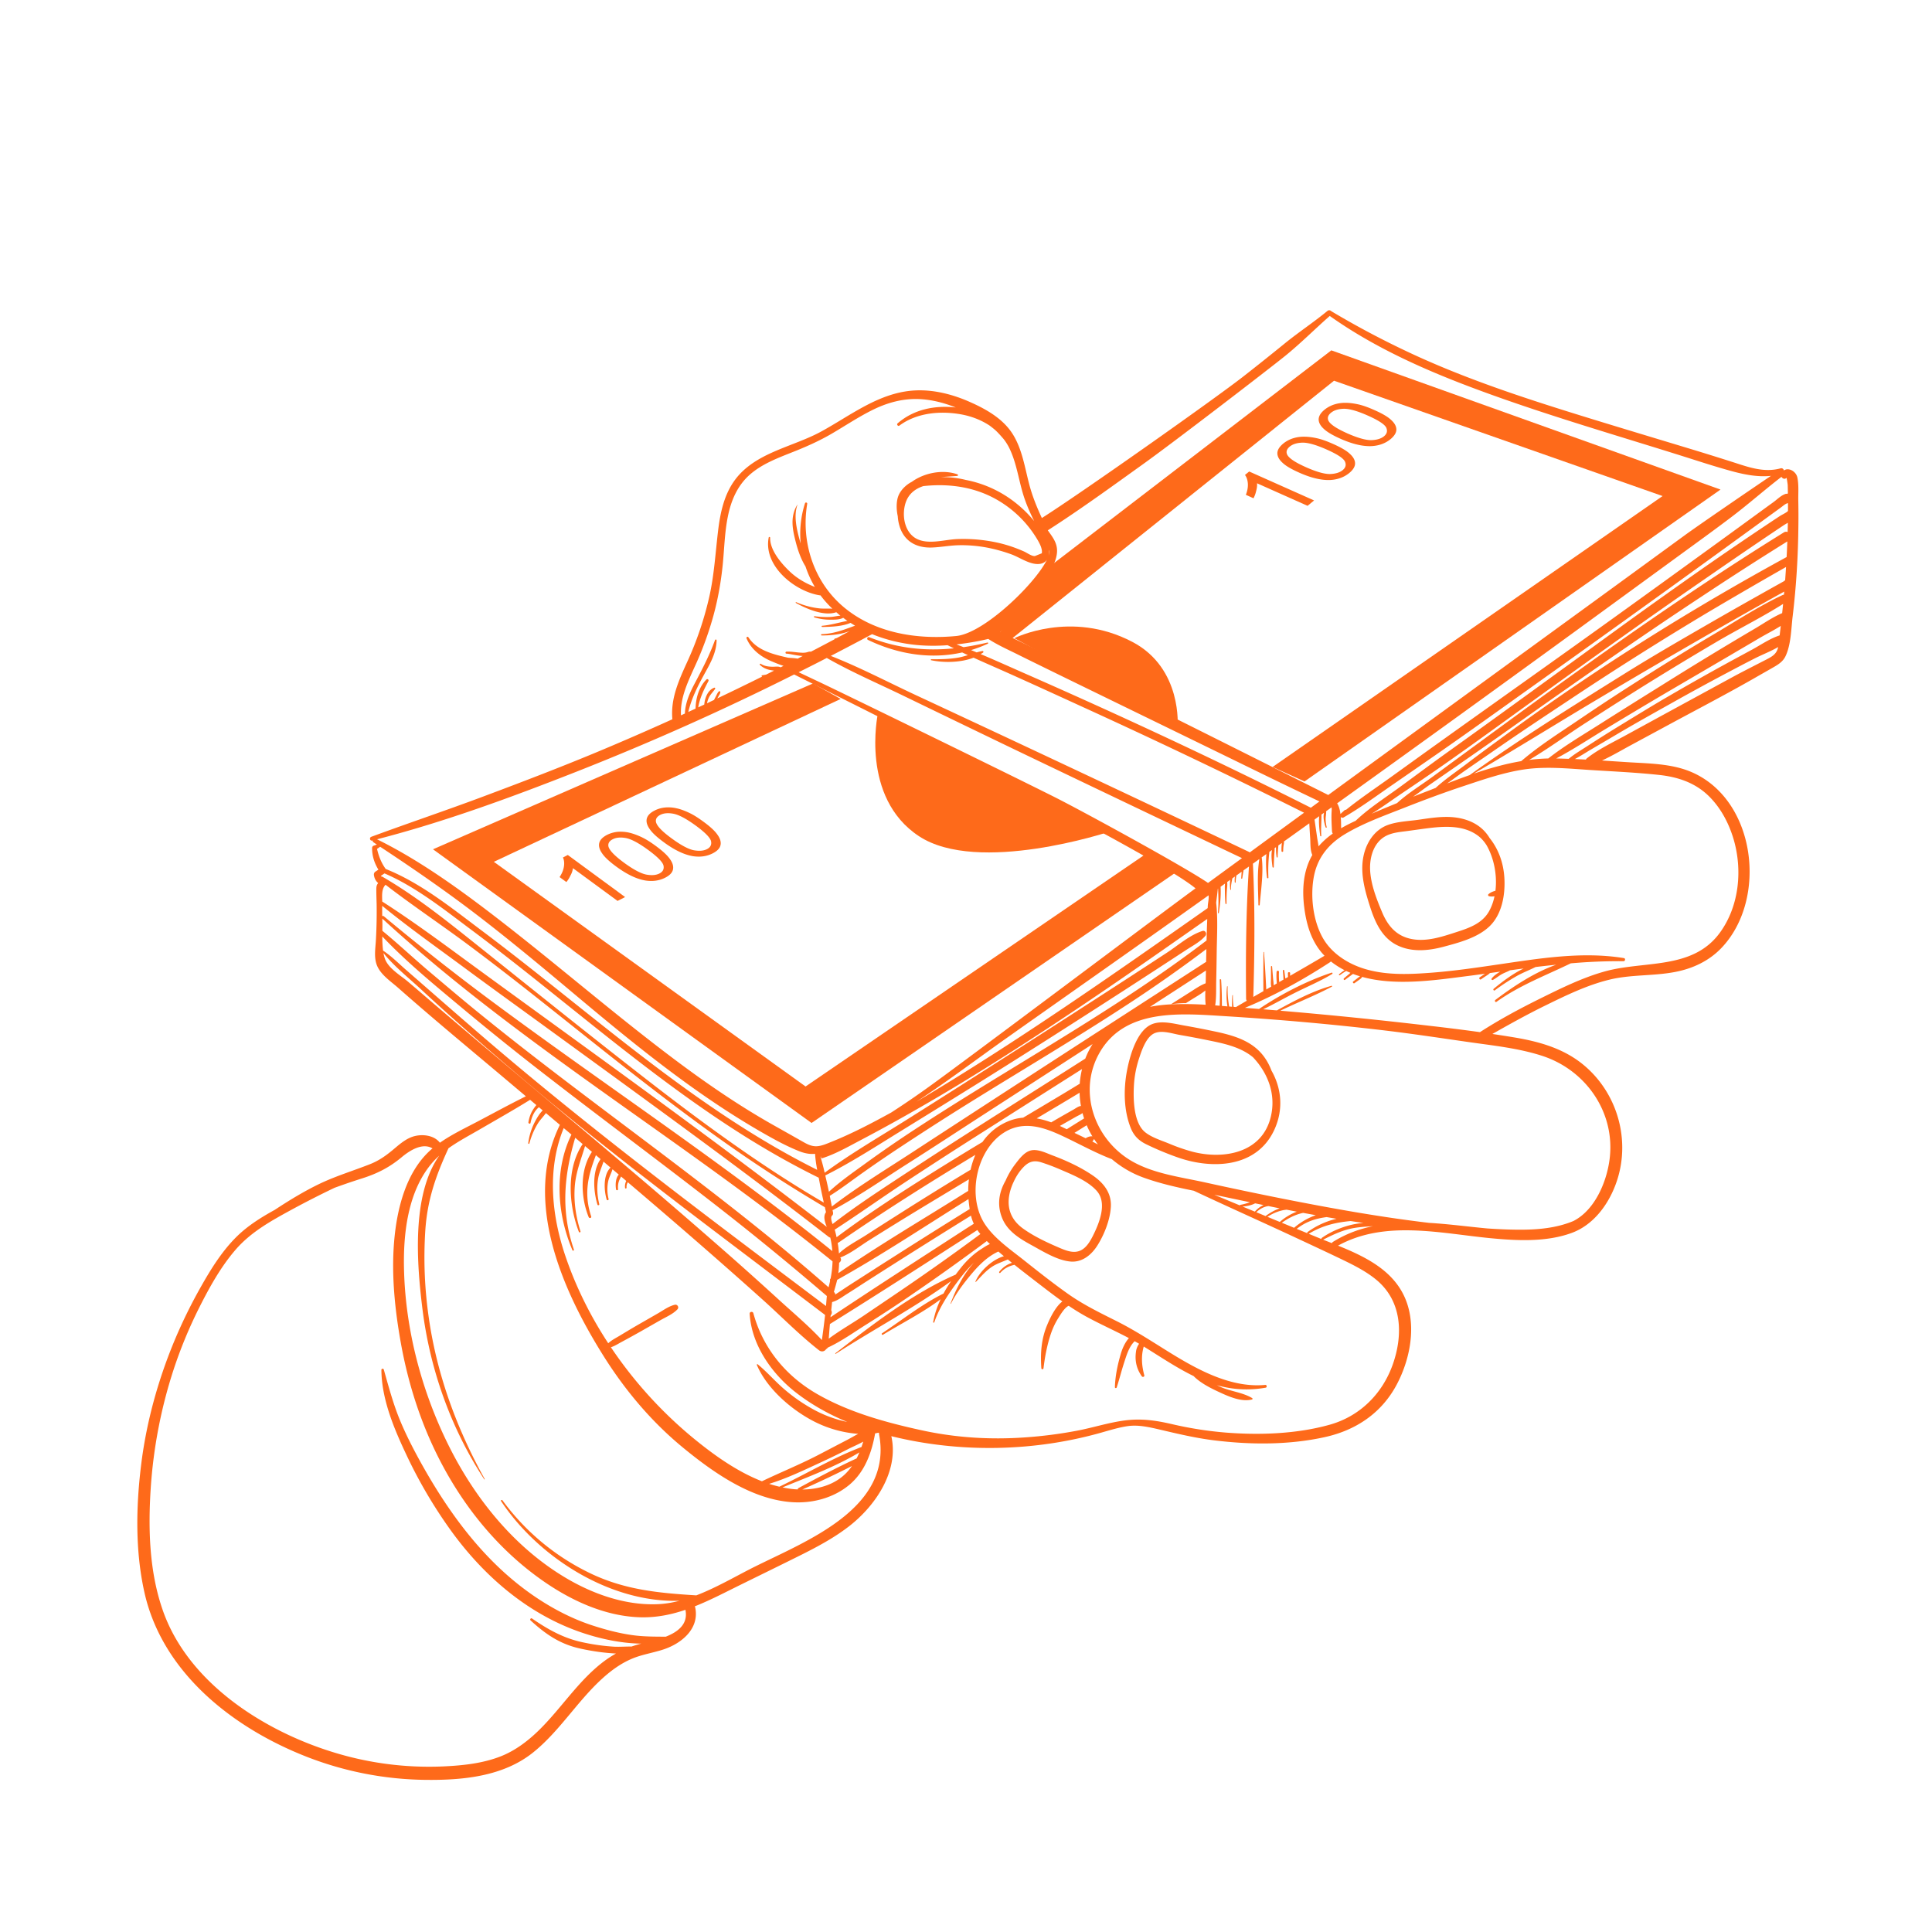 <svg xmlns="http://www.w3.org/2000/svg" width="170" height="170"><path style="stroke:none;fill-rule:nonzero;fill:#fe6a1a;fill-opacity:1" d="M157.328 44.93c-.008.02-.012.039-.016.054-.207.172-.53.313-.714.434-.325.215-.653.43-.977.648a338.942 338.942 0 0 0-5.715 3.895 562.612 562.612 0 0 0-7.547 5.375c-5 3.629-9.988 7.273-15.011 10.867-1.418 1.016-2.813 2.059-4.22 3.086-1.284.938-2.69 1.832-3.843 2.934-.433.199-.863.414-1.277.656-.004-.274 0-.629-.031-.992.058.062.152.093.238.047 1.465-.84 2.84-1.86 4.23-2.82 1.36-.938 2.715-1.876 4.075-2.817 2.75-1.91 5.472-3.867 8.199-5.809a2534.09 2534.09 0 0 0 16.324-11.722c1.48-1.075 2.965-2.149 4.445-3.227.395-.289.793-.578 1.192-.867.14-.102.285-.23.433-.317a.725.725 0 0 1 .215-.085v.66m-.031 1.883a.374.374 0 0 0-.34.039c-9.328 5.777-18.254 12.222-27.098 18.707-1.261.921-2.52 1.847-3.777 2.77-1.027.753-2.2 1.468-3.156 2.339-.746.305-1.492.613-2.235.934.895-.551 1.758-1.18 2.61-1.758 1.297-.875 2.594-1.75 3.875-2.649 2.597-1.82 5.164-3.695 7.738-5.55 5.149-3.711 10.313-7.403 15.543-11.004 1.43-.989 2.863-1.973 4.305-2.95.718-.488 1.441-.972 2.164-1.457.12-.078.258-.156.39-.234-.004.27-.011.543-.02.813m-.066 1.773-.023.43c-8.586 4.687-16.98 9.949-24.86 15.75-1.093.804-2.19 1.601-3.269 2.425-.906.692-1.902 1.356-2.75 2.137-.437.172-.875.344-1.308.508-.227.09-.45.18-.676.266.554-.387 1.094-.801 1.629-1.172l3.398-2.356c2.285-1.586 4.543-3.207 6.816-4.804 4.426-3.11 8.868-6.196 13.38-9.172a311.166 311.166 0 0 1 7.703-4.957c-.012.316-.024.629-.04.945m-.152 2.477a.538.538 0 0 0-.129.093c-.152.082-.304.168-.457.254-.304.168-.613.34-.918.512l-1.824 1.027a482.804 482.804 0 0 0-3.637 2.078c-2.379 1.375-4.761 2.75-7.093 4.207-4.625 2.887-9.278 5.778-13.704 8.97-.664.234-1.324.48-1.976.734.55-.387 1.09-.797 1.633-1.172 1.007-.7 2.02-1.391 3.027-2.09 1.98-1.367 3.992-2.7 6-4.031a295.26 295.26 0 0 1 12.34-7.797 454.609 454.609 0 0 1 6.816-3.957c-.023.39-.05.78-.078 1.172m-.105 1.265a.458.458 0 0 0-.13.035c-2.073.973-4.054 2.274-6.027 3.438a235.11 235.11 0 0 0-5.918 3.629 195.085 195.085 0 0 0-5.812 3.797c-1.758 1.199-3.613 2.351-5.23 3.746-1.415.238-2.81.636-4.184 1.105 3.656-2.14 7.258-4.383 10.898-6.55a739.103 739.103 0 0 1 11.535-6.727A369.129 369.129 0 0 1 155.297 53c.566-.316 1.133-.633 1.7-.945-.009.09-.017.183-.024.273m-.157 1.621c-.855.364-1.656.93-2.453 1.395a334.742 334.742 0 0 0-8.14 4.953c-1.797 1.121-3.594 2.242-5.38 3.379-1.546.984-3.163 1.93-4.609 3.062a16.12 16.12 0 0 0-1.68.13c1.723-1.016 3.352-2.22 5.032-3.298 1.91-1.226 3.82-2.453 5.75-3.648a303.592 303.592 0 0 1 5.832-3.516c1.89-1.105 3.883-2.097 5.73-3.265l-.082.808m-.144 1.309c-.027.215-.05.433-.078.652-.828.266-1.606.8-2.367 1.219-.797.434-1.598.863-2.395 1.3a228.765 228.765 0 0 0-4.867 2.75c-1.574.91-3.121 1.868-4.676 2.817-.812.5-1.617 1.008-2.418 1.527-.613.403-1.273.778-1.84 1.247-.367-.012-.73-.024-1.097-.032 1.523-.804 2.98-1.773 4.453-2.66 1.773-1.07 3.55-2.137 5.336-3.187l5.367-3.141c.914-.54 1.828-1.07 2.738-1.61.606-.355 1.262-.683 1.863-1.066a2.644 2.644 0 0 0-.02.184m-1.304 2.804c-1.039.536-2.082 1.06-3.105 1.618l-6.024 3.28-3.304 1.806c-1.106.601-2.325 1.183-3.309 1.968a.277.277 0 0 0-.082.102l-.965-.047c.516-.273 1.008-.602 1.512-.894.746-.438 1.492-.875 2.238-1.317 1.606-.95 3.234-1.855 4.86-2.766 1.585-.89 3.183-1.761 4.792-2.613.805-.426 1.61-.851 2.418-1.261.66-.336 1.41-.622 2.067-1.004-.13.625-.54.843-1.098 1.129m-9.422 10.12c1.64.172 3.157.66 4.368 1.82 1.046 1.009 1.757 2.321 2.187 3.7.855 2.754.563 6.012-1.176 8.383-2.414 3.289-6.672 2.418-10.152 3.402-1.965.551-3.852 1.489-5.676 2.39-1.8.892-3.582 1.849-5.27 2.942a185.565 185.565 0 0 0-4.402-.554 401.69 401.69 0 0 0-13.168-1.332c1.504-.727 3.07-1.336 4.54-2.118.038-.023.011-.086-.032-.074-1.676.465-3.281 1.328-4.812 2.164-.403-.031-.805-.066-1.204-.097.926-.442 1.82-.957 2.735-1.418 1.11-.563 2.281-1.043 3.34-1.692.058-.035.02-.136-.047-.113-2.153.703-4.489 1.91-6.39 3.195l-.427-.035c-.27-.02-.539-.043-.812-.066 2.601-1.078 5.144-2.485 7.476-4.008a.38.38 0 0 0 .082-.074c.38.3.782.554 1.204.77-.164.109-.325.23-.48.359-.044.035.015.117.066.082.171-.13.351-.25.535-.36a.19.19 0 0 0 .027-.011c.121.058.246.109.371.164l-.082.07c-.164.14-.332.281-.496.422-.066.058.023.18.098.125.172-.13.347-.258.52-.387.058-.047.124-.09.187-.133.207.078.414.149.625.211-.078.04-.153.098-.223.153-.129.101-.258.203-.387.3-.082.067.028.207.114.149.132-.098.265-.192.398-.285.102-.075.223-.153.273-.27 2.84.793 6.207.324 8.918-.027.633-.078 1.262-.164 1.891-.25-.012.007-.02.015-.031.023-.14.094-.278.192-.418.285-.113.075-.008.258.105.184.14-.098.282-.192.422-.285.125-.082.254-.157.356-.266.3-.043.601-.082.906-.125-.274.164-.566.356-.754.613-.05.075.047.149.113.114.278-.145.516-.356.793-.508.227-.125.48-.207.707-.336.403-.055.805-.11 1.203-.16-.964.469-1.882 1.16-2.64 1.793-.07.062.023.187.101.133a18.802 18.802 0 0 1 1.918-1.254c.535-.305 1.125-.524 1.672-.801.606-.074 1.215-.14 1.82-.203-1.93.675-3.789 1.922-5.355 3.097-.098.075-.004.243.098.168 2.07-1.472 4.289-2.297 6.535-3.386a48.2 48.2 0 0 1 4.64-.188c.153.004.196-.246.036-.273-3.696-.602-7.457.035-11.125.57-1.934.285-3.868.566-5.813.715-1.898.144-3.863.234-5.715-.29-1.566-.44-3.09-1.386-3.886-2.85-.805-1.481-1.043-3.49-.774-5.141.285-1.766 1.27-3.016 2.785-3.922 1.602-.957 3.403-1.602 5.133-2.282 1.77-.699 3.55-1.363 5.356-1.96 1.73-.575 3.484-1.18 5.293-1.446 1.898-.273 3.832-.074 5.734.051 2.02.129 4.055.219 6.066.434m-10.222 24.73c3.8 1.246 6.367 4.906 5.925 8.938-.207 1.886-1.109 4.171-2.714 5.293-.157.109-.317.207-.485.293-1.5.628-3.152.773-4.793.765-.93-.004-1.86-.047-2.789-.11-1.699-.16-3.41-.39-5.117-.491-4.309-.508-8.61-1.282-12.86-2.122a339.923 339.923 0 0 1-6.867-1.44c-2.148-.474-4.558-.767-6.484-1.9-3.277-1.933-4.723-6.167-2.766-9.546 2.262-3.903 7.2-3.414 11.067-3.176 4.73.293 9.453.71 14.16 1.273 2.375.286 4.742.645 7.113.985 2.2.32 4.485.543 6.61 1.238m-15.84 15.207c-.914.266-1.778.649-2.586 1.149a.261.261 0 0 0-.102.117 79.405 79.405 0 0 1-.77-.305c.766-.387 1.516-.754 2.356-.953.676-.16 1.352-.188 2.035-.238a11.22 11.22 0 0 0-.933.23m-9.953-2.316c-.258.09-.516.164-.782.21-.027.005-.043.028-.05.051-.75-.312-1.5-.625-2.25-.933.382.074.761.152 1.14.234.66.14 1.325.281 1.989.418-.016.008-.032.012-.047.02m.488.808-1.078-.445c.367-.035.773-.11 1.101-.285.25.05.496.101.743.152-.301.137-.57.344-.766.578m.941.39c-.27-.112-.543-.226-.812-.335.238-.234.523-.41.848-.5.078-.023.152-.035.226-.043l.98.2c-.456.16-.89.413-1.242.679m1.254.516a128.23 128.23 0 0 1-1.09-.45c.383-.246.79-.441 1.239-.55.148-.04.3-.06.449-.079l.898.176c-.566.215-1.09.54-1.496.903m1.254.515-1.078-.445c.504-.352 1.04-.645 1.637-.809a3.1 3.1 0 0 1 .242-.058c.371.07.742.136 1.11.203a5.943 5.943 0 0 0-1.91 1.11m4.98-.595c.375.059.75.118 1.125.168-1.305.094-2.672.621-3.66 1.313-.04.027-.043.066-.036.101-.066-.027-.132-.05-.195-.078-.309-.125-.617-.254-.93-.382h.004c1.242-.743 2.383-.997 3.692-1.122m-3.785.965c-.04.028-.043.07-.032.106l-.93-.38c.837-.66 1.684-.913 2.633-1.038.29.05.579.101.871.148a7.083 7.083 0 0 0-2.543 1.164m2.887 2.352c1.094.527 2.227 1.082 3.168 1.863 2.266 1.887 2.36 4.844 1.426 7.465-.922 2.578-2.895 4.535-5.54 5.277-2.905.813-6.151.926-9.14.692a32.315 32.315 0 0 1-4.738-.743c-1.445-.335-2.734-.519-4.219-.316-1.406.192-2.77.637-4.164.899-1.504.285-3.031.48-4.558.585-3.055.215-6.094.028-9.09-.628-3.137-.684-6.364-1.57-9.168-3.176-2.774-1.59-4.793-4.035-5.637-7.125-.047-.176-.332-.145-.324.043.156 2.703 1.898 5.219 3.972 6.86 1.403 1.112 2.965 1.98 4.61 2.663a10.73 10.73 0 0 1-2.906-1.062 14.823 14.823 0 0 1-2.633-1.817c-.809-.691-1.508-1.515-2.332-2.187-.043-.04-.102.008-.078.058.863 2.02 2.89 3.805 4.785 4.836a10.199 10.199 0 0 0 4.133 1.223c-.325.168-.645.36-.965.527-.875.453-1.746.914-2.621 1.368-1.598.824-3.266 1.5-4.887 2.277-2.246-.875-4.34-2.395-6.11-3.856a37.44 37.44 0 0 1-7.18-7.937c.337-.106.638-.305.962-.477a85.97 85.97 0 0 0 1.754-.968c.543-.309 1.082-.618 1.625-.926.511-.293 1.105-.535 1.515-.965.168-.176 0-.457-.234-.402-.54.129-1.008.484-1.484.757l-1.735.996c-.543.313-1.074.633-1.61.958-.355.214-.73.398-1.026.675-1.606-2.449-2.907-5.082-3.817-7.816-1.191-3.586-1.555-7.578-.101-11.117.226.187.453.379.68.57-1.548 3.164-1.262 7.012.09 10.18.03.074.155.02.128-.055-1.168-3.418-.871-6.504.113-9.844l.657.555c-1.47 2.172-1.227 5.398-.336 7.719.03.09.171.054.144-.04-.406-1.273-.601-2.6-.504-3.937.094-1.277.551-2.37.906-3.566l.606.511c-1.094 1.622-.988 4.02-.285 5.743.054.129.265.082.219-.063-.668-2.031-.274-3.562.414-5.39.136.117.273.234.41.347-.754 1.082-.63 2.82-.274 4 .032.102.184.059.16-.043-.18-.746-.23-1.504-.097-2.261.09-.52.316-.985.469-1.477l.62.527c-.663.645-.577 2.02-.34 2.809.032.11.196.066.169-.047a3.512 3.512 0 0 1-.031-1.574c.082-.364.273-.692.375-1.04.183.157.37.313.554.47-.297.316-.308.937-.238 1.312.016.098.18.078.172-.02-.024-.257 0-.507.09-.75.047-.128.117-.25.175-.375.153.13.305.258.457.391a1.062 1.062 0 0 0-.105.617c.012.074.137.055.133-.02a.756.756 0 0 1 .086-.44c.008-.016.02-.024.031-.036 2.27 1.93 4.527 3.867 6.773 5.828a493.89 493.89 0 0 1 5.036 4.453c1.664 1.489 3.25 3.121 5.007 4.496.235.184.512.09.625-.101a.3.3 0 0 0 .141-.129c1.207-.559 2.34-1.375 3.461-2.078 1.238-.777 2.46-1.578 3.668-2.402a201.058 201.058 0 0 0 6.871-4.899c.09.09.18.176.273.262-.27.11-.543.3-.695.398-.719.446-1.344 1.043-1.867 1.7-.152.195-.305.39-.453.593-3.774 1.64-7.356 4.43-10.578 6.914-.032.024-.004.078.027.055 3.313-2.148 6.957-4.066 10.152-6.402-.242.355-.468.722-.671 1.101-1.887.926-3.653 2.336-5.403 3.492-.078.051-.008.18.078.13 1.66-1.016 3.504-1.946 5.078-3.126a7.884 7.884 0 0 0-.66 2.004c-.011.063.078.086.098.024.48-1.426 1.422-2.762 2.332-3.946.355-.46.742-.906 1.164-1.304-.937 1.02-1.586 2.336-2.07 3.605-.008.02.027.035.035.016.457-.922 1.137-1.817 1.797-2.602.664-.793 1.422-1.555 2.37-1.988.005-.004.005-.004.009-.004.16.137.324.273.488.41-1.055.305-2.152 1.348-2.512 2.25l.035.02c.473-.489.875-.98 1.454-1.356.43-.277.91-.422 1.367-.629.12.102.242.2.367.297a2.318 2.318 0 0 0-1.117.785c-.051.063.035.157.09.094.347-.39.765-.598 1.246-.703.695.555 1.398 1.094 2.097 1.633.7.539 1.399 1.078 2.117 1.59-.62.464-1.113 1.52-1.343 2.082-.512 1.222-.602 2.48-.508 3.793.012.125.176.12.191 0 .121-1.016.317-2.04.64-3.008.161-.473.368-.93.63-1.352.187-.297.574-.976.945-1.133.578.391 1.176.758 1.797 1.086 1.156.614 2.348 1.149 3.5 1.758-.344.395-.559.871-.715 1.395-.277.949-.488 1.937-.515 2.925-.004.094.132.106.16.02.238-.734.422-1.484.664-2.219.21-.64.418-1.367.914-1.847.133.074.262.148.394.226-.14.168-.238.457-.261.59-.043.262-.063.54-.043.805.043.547.226 1.02.539 1.465.074.105.258.043.219-.094-.227-.832-.293-1.695-.047-2.524 1.445.891 2.859 1.852 4.386 2.598.594.61 1.52 1.074 2.207 1.39.836.391 1.996.919 2.934.669.055-.016.059-.09.016-.118-.82-.503-1.934-.597-2.817-1-.097-.043-.191-.09-.285-.136 1.39.394 2.8.476 4.285.218.14-.023.11-.261-.031-.246-3.262.313-6.438-1.609-9.09-3.273-1.308-.82-2.621-1.652-4.004-2.344-1.48-.742-2.93-1.445-4.285-2.406-1.324-.938-2.602-1.95-3.871-2.957-1.172-.93-2.574-1.887-3.414-3.152-1.617-2.43-.774-6.579 1.73-8.106 1.715-1.043 3.473-.422 5.145.363 1.41.664 2.82 1.45 4.285 2.012a9.054 9.054 0 0 0 2.883 1.656c1.394.496 2.863.828 4.332 1.125 2.918 1.371 5.863 2.684 8.789 4.047 1.371.64 2.746 1.278 4.113 1.934m-49.37 20.058c-.302-.07-.602-.152-.9-.25 1.505-.46 2.938-1.144 4.364-1.804.855-.395 1.707-.801 2.547-1.235.43-.222.922-.425 1.367-.675-.047.156-.098.316-.152.472-2.473.938-4.836 2.352-7.227 3.492m6.39-1.82c-.21.3-.448.582-.734.832-.988.871-2.324 1.23-3.632 1.234a89.117 89.117 0 0 0 4.367-2.066m-4.703 1.941c-.055.028-.07.075-.063.118-.117-.004-.234-.008-.348-.02a8.719 8.719 0 0 1-1-.156c2.254-.926 4.676-1.824 6.766-3.082-.078.183-.16.363-.25.539-.008 0-.016 0-.023.004-1.727.797-3.414 1.691-5.082 2.597m-3.852 6.918c-1.656.829-3.36 1.84-5.144 2.524-3.329-.207-6.34-.484-9.418-1.984a20.627 20.627 0 0 1-7.641-6.38c-.05-.07-.172-.003-.121.07 3.254 4.911 9.55 8.962 15.7 8.77-.68.176-1.372.29-2.08.305-2.835.078-5.679-.957-8.077-2.41-4.442-2.688-7.836-6.906-10.133-11.512-2.36-4.73-3.79-10.078-3.945-15.37-.098-3.25.304-7.118 2.57-9.657.164-.184.34-.356.523-.52-2.472 3.504-1.953 9.63-1.48 13.454.664 5.363 2.496 10.515 5.453 15.039l.04-.024c-2.442-4.387-4.188-9.12-4.915-14.101a36.964 36.964 0 0 1-.324-7.774c.18-2.7.918-4.808 2.035-7.234v-.008c.895-.64 1.887-1.156 2.824-1.703 1.457-.848 2.93-1.676 4.364-2.567.183.157.367.309.55.465-.11.125-.203.266-.285.39-.219.34-.351.724-.414 1.122-.016.121.164.176.188.055.066-.364.195-.707.398-1.012a2.17 2.17 0 0 1 .336-.371c.11.094.223.191.336.285-.309.297-.555.746-.723 1.074a5.602 5.602 0 0 0-.55 1.801c-.012.066.081.098.101.027a6.44 6.44 0 0 1 .75-1.761c.2-.32.484-.598.703-.907.41.348.82.692 1.23 1.036-3.261 6.671.18 14.5 3.825 20.312 1.894 3.023 4.219 5.793 6.976 8.063 2.68 2.207 6.024 4.566 9.586 4.824 1.813.133 3.703-.363 5.106-1.543 1.347-1.14 1.945-2.82 2.246-4.508.094-.016.187-.035.281-.059.02.008.043.012.063.02a.567.567 0 0 0 .007.14c1.215 6.485-6.367 9.344-10.94 11.63m-7.833 6.16c-.969-.008-1.926 0-2.898-.133-1.172-.16-2.32-.461-3.45-.824-2.289-.73-4.48-1.98-6.379-3.45-3.738-2.886-6.566-6.836-8.835-10.933-.715-1.293-1.391-2.613-1.938-3.985-.539-1.367-.91-2.77-1.312-4.18-.036-.113-.215-.093-.211.032.023 2.586 1.109 5.156 2.195 7.457a41.96 41.96 0 0 0 3.883 6.621c2.89 4.02 6.773 7.395 11.504 9.016 1.609.55 3.468.965 5.28.988-.288.074-.573.16-.85.258-.508-.008-1.02.035-1.528.012a18.155 18.155 0 0 1-2.79-.391c-1.675-.356-3.042-1.129-4.44-2.09-.098-.07-.22.086-.13.168 1.34 1.227 2.614 2.102 4.415 2.488.886.192 1.789.336 2.695.399.133.011.273.02.41.027-.445.25-.875.535-1.285.86-2.105 1.667-3.55 3.968-5.45 5.843-.968.957-2.105 1.828-3.378 2.332-1.61.64-3.38.82-5.094.899a28.499 28.499 0 0 1-9.781-1.282c-6.149-1.918-12.73-6.16-14.914-12.52-1.168-3.39-1.27-7.1-1.04-10.648.231-3.554.907-7.085 2.016-10.472a40.077 40.077 0 0 1 2.227-5.395c.898-1.789 1.902-3.613 3.215-5.136 1.37-1.59 3.18-2.575 5-3.567a83.107 83.107 0 0 1 3.718-1.894 60.981 60.981 0 0 1 2.504-.852c1.297-.418 2.356-.965 3.399-1.836.726-.605 1.84-1.308 2.719-.777-.024.02-.051.039-.075.058-2.277 1.965-3.074 5.32-3.308 8.188-.242 2.976.082 6.043.613 8.973.512 2.808 1.316 5.57 2.45 8.187 2.206 5.094 5.667 9.672 10.28 12.813 2.454 1.671 5.36 2.968 8.368 3.039 1.39.03 2.683-.235 3.93-.66 0 .015 0 .027.003.042.227 1.23-.672 1.907-1.738 2.325M38.359 88.484c-.82-.699-1.632-1.406-2.453-2.101-.687-.582-1.797-1.203-2.066-2.11a2.851 2.851 0 0 1-.098-.41c.93 1.157 2.168 2.14 3.25 3.14a191.946 191.946 0 0 0 3.625 3.282 346.647 346.647 0 0 0 7.528 6.45c5.011 4.171 10.171 8.144 15.363 12.081l9.094 6.891c-.082.738-.18 1.473-.282 2.207-1.183-1.273-2.543-2.41-3.82-3.578a325.73 325.73 0 0 0-4.23-3.8 649.28 649.28 0 0 0-8.614-7.442c-5.75-4.887-11.558-9.707-17.297-14.61m-4.718-6.082c2.148 2.266 4.625 4.29 7.011 6.285a254.975 254.975 0 0 0 7.797 6.25c5.211 4.032 10.516 7.946 15.696 12.016 2.921 2.3 5.789 4.664 8.613 7.086-.028.238-.043.484-.063.73-.004.047-.011.098-.015.149-10.45-7.867-20.918-15.68-30.82-24.238a885.246 885.246 0 0 1-4.083-3.551c-.71-.621-1.425-1.242-2.136-1.863-.63-.555-1.23-1.157-1.934-1.621a9.313 9.313 0 0 1-.066-1.243M64.52 104.29c2.96 2.172 5.882 4.39 8.738 6.7-.008.23-.024.46-.047.69a9.91 9.91 0 0 1-.125.821.197.197 0 0 0-.043.207c-.043.191-.086.379-.137.563-9.797-8.614-20.668-15.926-30.781-24.149-1.469-1.191-2.91-2.418-4.355-3.637-1.391-1.175-2.72-2.43-4.125-3.582.003-.27.007-.535 0-.785 0-.097-.004-.195-.008-.293 9.527 8.758 20.472 15.828 30.883 23.465M33.633 79.707c2.308 1.89 4.77 3.629 7.168 5.402 2.594 1.918 5.215 3.801 7.824 5.704 5.168 3.761 10.344 7.515 15.473 11.328 2.96 2.203 5.906 4.43 8.82 6.695a.32.32 0 0 0 .14.062c.09.387.153.786.18 1.188-9.87-7.961-20.511-14.926-30.668-22.508a218.72 218.72 0 0 1-8.793-6.953.125.125 0 0 0-.144-.012c-.004-.304-.008-.605 0-.906m.293-1.855c2.293 1.77 4.71 3.386 7.039 5.109 2.61 1.937 5.16 3.937 7.7 5.957 4.894 3.894 9.769 7.816 14.866 11.437 2.914 2.07 5.914 4.02 8.992 5.836.02.012.036.02.055.02.035.152.07.305.102.453-.266.356-.106.848.07 1.293-9.941-7.7-20.18-15.012-30.34-22.422-2.883-2.101-5.77-4.281-8.777-6.207-.012-.516-.07-1.113.293-1.476m-.406-.782.312-.218c2.785 1.199 5.27 3.199 7.68 4.996 2.484 1.855 4.914 3.785 7.332 5.722 4.699 3.762 9.379 7.563 14.379 10.914 2.828 1.899 5.757 3.641 8.816 5.145.02.11.043.215.063.324.113.625.25 1.246.386 1.867-5.441-3.18-10.543-6.918-15.52-10.777-4.991-3.875-9.921-7.84-14.863-11.785-2.703-2.156-5.46-4.38-8.457-6.113a.186.186 0 0 0-.109-.024c-.008-.016-.016-.031-.02-.05m-.343-2.376c.094-.062.183-.125.277-.187 2.86 1.887 5.664 3.82 8.39 5.902 2.88 2.2 5.665 4.52 8.442 6.848 5.504 4.617 11.074 9.207 17.367 12.726.88.493 1.766.954 2.703 1.325.48.187.922.261 1.364.218.027.465.101.942.187 1.41-10.875-5.425-19.836-13.789-29.488-21.03-2.652-1.989-5.375-4.204-8.48-5.446-.387-.535-.618-1.129-.762-1.766m17.55-6.793a233.289 233.289 0 0 0 19.153-8.554c.617.328 31.266 15.453 35.316 18.82-2.976 2.172-20.492 15.34-23.488 17.48a76.337 76.337 0 0 1-3.293 2.247c-1.695.933-3.457 1.855-5.246 2.574-.402.16-.844.363-1.281.39-.512.032-.946-.226-1.375-.472-.774-.442-1.551-.875-2.328-1.313-3.043-1.707-5.93-3.68-8.72-5.77-5.616-4.206-10.898-8.84-16.476-13.093-3.082-2.348-6.328-4.64-9.812-6.36 5.969-1.542 11.82-3.695 17.55-5.949m10.47-9.382a29.183 29.183 0 0 0 1.585-4.368c.399-1.46.66-2.957.813-4.46.14-1.407.168-2.825.445-4.212.281-1.417.836-2.742 1.938-3.714 1.046-.922 2.39-1.438 3.671-1.946 1.204-.472 2.372-.984 3.497-1.636 1.187-.692 2.335-1.461 3.566-2.079 1.383-.695 2.84-1.09 4.398-.976 1.028.074 2.028.344 2.989.726-1.836-.207-3.692.16-5.118 1.399-.105.094.04.285.153.2 1.527-1.134 3.578-1.321 5.414-.997.86.152 1.7.461 2.437.93.047.027.09.058.133.09.156.117.313.242.461.37.266.247.504.52.746.801.219.286.41.598.567.95.59 1.293.761 2.734 1.195 4.082.246.761.566 1.476.914 2.172a10.638 10.638 0 0 0-1.7-1.657 10.126 10.126 0 0 0-4.32-1.965 8.166 8.166 0 0 0-1.617-.238c-.187-.008-.379-.008-.574-.008.496-.043.988-.07 1.438-.105a.072.072 0 0 0 .02-.14c-1.243-.446-2.888-.16-4.013.656-.496.253-.925.68-1.136 1.125-.239.5-.246 1.234-.102 1.906.02.344.09.687.2 1.008.452 1.273 1.53 1.796 2.831 1.742.735-.028 1.457-.168 2.196-.196.875-.03 1.75.04 2.609.2.73.14 1.45.34 2.148.593.688.25 1.45.793 2.196.852.902.07 1.176-.563 1.125-1.246.484 1.266-5.266 7.309-8.168 7.586-3.461.328-7.172-.258-9.903-2.555-2.625-2.207-3.761-5.722-3.203-9.066.024-.13-.152-.18-.195-.055a8.862 8.862 0 0 0-.379 3.523 4.125 4.125 0 0 1-.094-.312c-.261-.953-.535-2.121-.191-3.082l-.012-.008c-.55.906-.48 1.836-.246 2.836.2.86.477 1.813.965 2.59a9.2 9.2 0 0 0 .824 1.809c-.789-.305-1.543-.739-2.16-1.313-.773-.727-1.797-1.906-1.773-3.02.004-.07-.11-.09-.125-.019-.493 2.5 2.289 4.742 4.488 5.09a.424.424 0 0 0 .07.004c.086.117.176.234.27.347.242.293.504.567.773.828-.355-.027-.726.008-1.082-.023a6.948 6.948 0 0 1-2.09-.55c-.043-.02-.086.042-.039.066.934.515 2.469 1.191 3.555.816.121.102.238.207.363.305-.3.02-.597.101-.898.113-.461.02-.922-.008-1.38-.066-.058-.012-.066.086-.01.101.46.133.905.207 1.39.203.367 0 .812.012 1.144-.164.125.09.243.184.371.27-.738.137-1.457.367-2.218.43-.067.003-.07.105 0 .105.785-.012 1.742-.04 2.492-.36.133.083.265.169.398.247-.976.351-1.828.707-2.937.746-.07.004-.074.113 0 .113.785.008 1.683-.082 2.465-.383l-1.11.598a.815.815 0 0 1-.195.062c-.031.008-.043.036-.035.063-.692.367-1.387.734-2.082 1.094-.004 0-.008-.008-.012-.008-.16-.016-.242.039-.398.07-.204.043-.422.024-.625.008-.371-.031-.73-.098-1.106-.078-.113.008-.113.176 0 .176.3.004.922.191 1.434.203-.153.078-.301.16-.45.238-.324-.066-.734-.059-.89-.094-1.274-.293-2.68-.625-3.442-1.785-.07-.105-.21-.012-.164.098.41.972 1.266 1.625 2.223 2.023.203.082.602.258 1.031.39a15.28 15.28 0 0 0-.254.13c-.218-.11-.496-.043-.73-.051-.371-.012-.7-.05-1.016-.258-.058-.039-.125.047-.074.098.246.234.55.379.883.445.105.02.23.043.36.055l-.708.355c-.12.02-.238.043-.351.059-.063.008-.047.113.015.11a245.794 245.794 0 0 1-3.953 1.921c.028-.05.059-.101.086-.152.07-.121.156-.246.18-.39.008-.071-.067-.126-.125-.071-.11.094-.164.234-.23.36-.067.128-.133.26-.2.39-.207.097-.41.195-.613.293a1.9 1.9 0 0 1 .187-.555c.141-.266.364-.469.524-.719.031-.047-.02-.117-.074-.097-.563.199-.832.886-.883 1.484l-.532.246c.141-.832.493-1.55.899-2.312.059-.114-.086-.235-.18-.137-.66.672-.93 1.625-.953 2.559-.21.097-.426.199-.64.296.292-1.214.824-2.261 1.437-3.375.512-.925 1.04-1.855 1.055-2.933 0-.082-.114-.09-.14-.016-.49 1.34-1.11 2.54-1.778 3.797-.442.832-.84 1.719-.871 2.664-.114.055-.227.106-.344.16-.09-1.562.648-3.035 1.273-4.425m30.317-10.61c.054.121.105.242.133.375.039.13.046.262.027.399a100 100 0 0 0-.613.246c-.282.02-.696-.29-.957-.407-.204-.09-.41-.175-.622-.257a12.017 12.017 0 0 0-1.796-.536 14.111 14.111 0 0 0-3.461-.296c-1.09.043-2.45.488-3.485.015-1.164-.531-1.422-2.136-1.039-3.246.27-.777.856-1.203 1.547-1.43 2.133-.23 4.281.028 6.223 1.059a9.78 9.78 0 0 1 3.672 3.418c.132.21.265.43.37.66m24.571 23.91c-.066.563.016 1.184.086 1.723.004.059.102.062.094 0-.047-.625.027-1.246.015-1.867l.23-.16c-.109.394.013.91.138 1.28.02.06.109.036.093-.026a2.88 2.88 0 0 1-.093-.707c0-.211.054-.422.046-.63a.071.071 0 0 0-.015-.042l.492-.352.012.14c-.004.16-.016.325-.02.497-.012.484.02.969.043 1.457 0-.004.004-.004.004-.004 0 .086.023.16.066.219a6.73 6.73 0 0 0-1.253 1.125c-.032-.282-.094-.559-.13-.817l-.222-1.539c.137-.101.273-.199.414-.297m-28.36-15.734-.034-.016a.157.157 0 0 0-.086-.023m27.742 15.027c-8.352-4.21-16.836-8.16-25.399-11.918-1.21-.535-2.43-1.082-3.656-1.601.07-.043.148-.082.211-.133.066-.05.027-.149-.059-.137-.168.031-.34.074-.504.121-.164-.07-.328-.136-.492-.203.5-.152.996-.34 1.48-.566.055-.028.016-.114-.038-.098-.703.168-1.403.305-2.102.406-.207-.082-.414-.164-.62-.242a23.268 23.268 0 0 0 1.8-.27c.328-.062.66-.132.992-.214.793.52 1.703.926 2.543 1.343.93.465 1.863.918 2.793 1.376 1.969.968 13.703 6.68 17.594 8.582a699.83 699.83 0 0 0 6.215 3c-.254.183-.504.37-.758.554m-5.465 3.875a4028.63 4028.63 0 0 0-29.395-13.832c-2.437-1.14-4.87-2.418-7.382-3.402 1.214-.63 2.43-1.266 3.636-1.914 1.258.515 2.61.828 3.953.957.895.082 1.797.082 2.692.015.183.098.37.184.555.274-2.52.258-5 .004-7.465-.984-.141-.055-.239.175-.102.242 2.617 1.261 5.52 1.73 8.293 1.105l.504.235c-.266.082-.527.16-.8.21-.805.145-1.606.157-2.423.153-.05 0-.062.078-.011.086 1.082.23 2.578.222 3.73-.223 1.11.504 2.23.988 3.336 1.484 2.14.961 4.273 1.938 6.406 2.915a612.6 612.6 0 0 1 19.34 9.242 3708.946 3708.946 0 0 0-4.781 3.496.278.278 0 0 0-.086-.059m-3.582 2.742c-2.016-1.39-11.106-6.355-13.54-7.574-4.87-2.441-18.5-9.078-20.425-9.992a.26.26 0 0 0-.047-.023c-.668-.317-1.34-.633-2.012-.95.829-.414 1.657-.832 2.477-1.257 2.168 1.238 4.504 2.242 6.746 3.328 2.41 1.168 4.824 2.336 7.238 3.5 4.832 2.34 19.871 9.511 22.551 10.785-.996.726-1.992 1.453-2.988 2.183M80.645 96.937c2.773-1.82 5.433-3.84 8.105-5.722 5.559-3.926 11.133-7.828 16.676-11.778.308-.218.613-.437.918-.656.039.297-.051.656-.067.899l-.011.226-.016.012c-8.387 5.89-16.79 11.781-25.605 17.02m-.985 2.996a108.395 108.395 0 0 0-3.61 2.515c-1.054.762-2.152 1.528-3.112 2.418a33.313 33.313 0 0 0-.239-1.082 52.033 52.033 0 0 1-.082-.36c.004 0 .008 0 .016-.003 2.293-1.149 4.472-2.57 6.66-3.914a1852.2 1852.2 0 0 0 6.574-4.067c4.375-2.726 8.719-5.5 13.047-8.296a1122.898 1122.898 0 0 0 5.473-3.563c.574-.375 1.218-.707 1.672-1.23.16-.184.011-.516-.254-.434-1.114.352-2.149 1.273-3.125 1.91-1.078.707-2.157 1.41-3.235 2.113-2.16 1.403-4.328 2.801-6.496 4.196-4.332 2.789-8.68 5.562-13.039 8.312-2.457 1.551-5.008 3.02-7.347 4.742a17.104 17.104 0 0 0-.368-1.398c.02-.008.04-.02.055-.027-.043.07 0 .183.102.148 1.183-.379 2.27-1.008 3.363-1.582a155.014 155.014 0 0 0 3.46-1.879 173.847 173.847 0 0 0 6.888-4.062c4.468-2.762 8.843-5.672 13.167-8.653 2.34-1.617 4.668-3.246 6.997-4.879 0 .051-.004.102-.004.157-.024.578-.043 1.16-.055 1.738-8.383 6.41-17.738 11.348-26.508 17.18m15.836-6.786c-.851.543-1.703 1.086-2.555 1.625-4.34 2.754-8.695 5.485-12.984 8.305-2.262 1.488-4.559 2.969-6.7 4.629-.109-.305-.183-.629-.038-.746.086-.066.097-.191.078-.29a3.119 3.119 0 0 1-.04-.202.134.134 0 0 0 .083-.02c2.242-1.207 4.36-2.68 6.504-4.043 2.156-1.37 4.293-2.77 6.437-4.16l9.86-6.379a7.287 7.287 0 0 0-.645 1.281m-2.21 5.91 1.359-.773c.218-.125.44-.21.609-.344.039.157.086.313.137.47-.508.316-1.016.632-1.524.952-.097-.047-.199-.093-.297-.14a7.667 7.667 0 0 0-.312-.149c.008-.004.02-.008.027-.015m1.711-2.907c.008.391.05.778.117 1.164-.234.028-.418.184-.687.336-.492.278-.985.559-1.473.84-.152.09-.305.176-.457.266a7.032 7.032 0 0 0-1.277-.348c1.261-.75 2.523-1.5 3.777-2.258m-14.535 8.035c-2.328 1.489-4.633 3.02-6.848 4.68-.043-.199-.09-.398-.144-.597-.008-.02-.016-.04-.024-.067 2.043-1.324 4.032-2.742 6.063-4.086a444.85 444.85 0 0 1 6.46-4.18c3.079-1.96 6.16-3.917 9.243-5.87a7.957 7.957 0 0 0-.203 1.292c-.621.38-1.242.758-1.867 1.13a818.215 818.215 0 0 1-3.114 1.859c-.304.023-.609.078-.914.172a5.074 5.074 0 0 0-2.66 1.964 262.757 262.757 0 0 0-5.992 3.704m4.941-1.258c-.297.175-.593.355-.89.535a312.438 312.438 0 0 0-5.547 3.453c-.918.582-1.836 1.168-2.75 1.758-.766.492-1.723.976-2.395 1.62a11.95 11.95 0 0 0-.078-.741c-.012-.067-.023-.13-.031-.196a.231.231 0 0 0 .105-.043c3.918-2.71 7.934-5.238 12.008-7.699-.18.418-.32.86-.422 1.313m-.316 5.894c.309-.195.61-.394.914-.594.082.122.172.243.266.356a210.095 210.095 0 0 1-6.84 4.86c-1.172.796-2.348 1.593-3.524 2.386-.976.652-2.03 1.254-2.98 1.961.035-.43.066-.86.105-1.29 4.043-2.515 8.051-5.1 12.059-7.679m-.152-3.136c.093-.06.191-.122.285-.18.008.09.015.183.027.273.02.2.047.403.078.606-.265.16-.527.324-.789.488a604.554 604.554 0 0 0-6.047 3.809c-.968.613-1.933 1.234-2.898 1.855-.516.332-1.04.664-1.55 1.012-.177.12-.364.234-.54.36a.303.303 0 0 0-.125-.227c.012-.04.02-.075.031-.114.09-.32.184-.632.258-.953 3.844-2.144 7.54-4.601 11.27-6.93m-11 4.965c.894-.336 1.746-1.023 2.546-1.523.883-.555 1.77-1.106 2.66-1.656 1.891-1.164 3.797-2.305 5.696-3.45l.422-.253c-.04.34-.063.68-.063 1.02-.191.116-.386.237-.578.358-3.62 2.266-7.332 4.454-10.851 6.88.039-.305.062-.61.07-.915.156-.101.234-.304.098-.46m-.793 4.64c.027-.238.05-.48.078-.723.465-.113.906-.465 1.304-.71.528-.329 1.043-.669 1.563-1.005a730.139 730.139 0 0 1 9.352-5.89c.062.246.14.484.25.715-.31.195-.618.39-.926.59-3.903 2.53-7.813 5.054-11.684 7.636.004-.054.012-.11.016-.164a.387.387 0 0 0 .047-.449m23.125-15.074a9.2 9.2 0 0 0 .344.484l-.493-.258a.786.786 0 0 0 .149-.226m-.739-.063c-.328-.16-.656-.316-.984-.472.36-.223.719-.45 1.078-.672.14.336.309.66.5.976-.226-.02-.41.059-.594.168m10.52-15.469c-2.559 1.657-5.121 3.31-7.68 4.965a4879.804 4879.804 0 0 0-17.93 11.637c-2.425 1.586-4.94 3.11-7.242 4.875-.058-.312-.12-.625-.183-.941 1.004-.625 1.945-1.356 2.91-2.035a118.76 118.76 0 0 1 3.324-2.27c2.211-1.461 4.442-2.887 6.695-4.281 4.473-2.77 9-5.45 13.399-8.336a124.856 124.856 0 0 0 6.812-4.793c-.004.058-.004.117-.004.176-.007.32-.015.644-.02.964a.262.262 0 0 0-.081.04m-1.695 3.578.375-.235c.441-.285.921-.539 1.335-.875-.015.422-.019.84.028 1.254a30.42 30.42 0 0 0-2.922-.043c-.664.031-1.328.098-1.977.227 1.641-1.067 3.282-2.13 4.922-3.196-.004.274-.011.547-.015.82l-.012.305c-.48.18-.898.477-1.332.754-.57.36-1.14.723-1.707 1.082.43-.054.867-.09 1.305-.093m5.293-.403c0 .082.023.145.062.192-.316.187-.637.37-.953.558-.07-.004-.14-.011-.207-.015a5.38 5.38 0 0 1-.063-1.032h-.046c-.036.34-.036.68-.02 1.02-.086-.008-.176-.012-.262-.02a8.331 8.331 0 0 1-.133-1.761c0-.035-.05-.032-.054 0a6.563 6.563 0 0 0 .035 1.75c-.164-.016-.324-.028-.488-.043a31.989 31.989 0 0 0-.067-2.29c-.004-.077-.125-.081-.12 0 .023.758.019 1.516-.005 2.274-.133-.008-.265-.02-.398-.031.11-.695.074-1.414.09-2.113.02-.891.035-1.782.046-2.668.02-1.375.11-2.856-.05-4.254.05-.41.105-.82.148-1.23.008-.005.016-.013.02-.016.035.71.058 1.414-.012 2.132-.004.043.07.055.078.008.121-.75.2-1.531.156-2.297.133-.093.262-.187.391-.28-.031.222-.016.46-.012.683.004.355.02.715.047 1.07.004.063.098.063.098 0-.004-.355.004-.715.023-1.07.016-.27.067-.547.031-.817.09-.066.18-.129.274-.195-.047.281-.031.59 0 .855.004.04.062.04.062 0-.015-.347.055-.656.121-.984.075-.055.149-.11.223-.16-.023.164-.023.34-.012.5.004.05.082.055.082 0-.003-.203.032-.395.06-.594l.46-.328c0 .031 0 .066-.004.098-.008.16-.02.316-.027.472-.004.051.078.063.086.012.027-.152.05-.309.074-.465.016-.078.035-.16.039-.238l.48-.34c-.257 3.863-.293 7.742-.253 11.617m5.113-8.05c.191 1.57.66 3.136 1.789 4.285-1.008.597-2.02 1.183-3.031 1.765 0-.078.004-.152.004-.226 0-.125-.196-.125-.196 0 .004.105.004.215.008.324v.008c-.074.043-.152.09-.23.133l-.024-.145c-.023-.191-.05-.379-.078-.57-.008-.067-.125-.051-.117.015.012.18.027.36.039.535.008.086.008.172.016.258-.126.07-.25.145-.376.22a5.705 5.705 0 0 1-.023-.895c.008-.137-.203-.133-.21 0-.024.34-.013.675.019 1.015-.094.055-.188.11-.282.16.008-.21-.035-.433-.05-.636l-.082-1.008c-.004-.059-.098-.063-.098 0v1.008c0 .246-.035.515.023.757-.148.082-.293.168-.437.25-.055-1.101-.121-2.199-.2-3.3h-.046a144.99 144.99 0 0 0-.008 3.449c-.297.168-.594.336-.887.508.114-3.907.153-7.82-.035-11.727.192-.137.383-.273.57-.41-.222 1.277-.105 2.746-.086 4.031 0 .074.106.07.114 0 .113-1.324.344-2.832.18-4.148l-.012-.024c.14-.097.277-.195.418-.297a9.962 9.962 0 0 0 .058 2.075c.008.074.125.082.121 0a13.725 13.725 0 0 1 .086-2.266c.078-.055.153-.11.23-.16-.093.473-.01 1.05.044 1.488.011.07.113.078.113 0 .004-.312.02-.629.035-.945.008-.235.051-.473.035-.707.04-.031.082-.059.125-.09-.004.062 0 .129 0 .191a4.34 4.34 0 0 0 .055.676c.008.055.086.059.09 0 .004-.21.02-.422.031-.633.008-.12.031-.254.027-.379.106-.078.211-.152.317-.226-.016.078-.02.164-.027.238a3.83 3.83 0 0 0-.008.473c.004.097.148.097.148 0 0-.145.008-.293.028-.442.015-.129.062-.261.035-.39 0 0-.004 0-.004-.004l2.238-1.602c.023.43.047.864.078 1.293.031.485-.008 1.047.188 1.496-.801 1.38-.907 3.016-.715 4.579M92.766 46.297c2.656-1.73 5.214-3.594 7.789-5.438 2.824-2.023 11.183-8.449 12.578-9.582 1.347-1.097 2.57-2.328 3.875-3.476 4.39 3.113 9.418 5.21 14.46 7.015 5.34 1.91 10.798 3.504 16.208 5.2 1.61.504 3.219 1.043 4.847 1.48 1.075.285 2.204.492 3.309.375-1.148.77-6.246 4.25-7.617 5.25-2.754 2.008-5.504 4.016-8.258 6.02-5.473 3.98-20.86 15.187-23.082 16.812-.227-.11-28.73-14.45-28.879-14.305 6.293-6.59 5.305-7.421 4.203-8.984l.567-.367m63.992-4.34c.078.16.304.25.437.086.02-.027.11.586.11.633.007.242.011.48.015.722-.015.016-.027.036-.043.055-.015 0-.039-.004-.066-.004-.078-.008-.156.031-.227.063-.316.136-.629.445-.91.652-.652.473-1.3.945-1.949 1.418-1.3.95-2.602 1.895-3.902 2.836a2205.07 2205.07 0 0 1-7.82 5.652c-5.22 3.758-10.473 7.47-15.704 11.211-1.457 1.04-2.902 2.086-4.355 3.13-1.305.937-2.653 1.839-3.906 2.847a.141.141 0 0 0-.122.031c-.125.113-.25.223-.367.34-.043-.36-.133-.7-.293-.942a3753.973 3753.973 0 0 0 20.82-15.042c3.079-2.243 6.157-4.489 9.235-6.735 1.52-1.11 3.047-2.21 4.55-3.347 1.536-1.157 2.973-2.434 4.497-3.606m1.476 2.031c-.007-.636.051-1.332-.078-1.96-.11-.56-.797-.93-1.187-.626-.024-.125-.133-.234-.293-.191-1.457.398-2.797-.098-4.172-.54a277.332 277.332 0 0 0-4.227-1.312c-2.734-.828-5.468-1.648-8.199-2.488-5.098-1.57-10.203-3.2-15.074-5.39a77.324 77.324 0 0 1-7.86-4.098c-.082-.086-.222-.121-.34-.024-1.214 1-2.527 1.864-3.745 2.852a235.25 235.25 0 0 1-3.664 2.922c-2.524 1.972-14.32 10.297-17.72 12.449-.448-.969-.85-1.953-1.124-3.016-.38-1.457-.61-3.02-1.41-4.32-.844-1.379-2.329-2.223-3.77-2.863-1.516-.676-3.183-1.11-4.851-1.028-3.13.157-5.622 2.172-8.258 3.614-2.492 1.363-5.75 1.828-7.555 4.21-.977 1.294-1.324 2.903-1.516 4.481-.238 1.961-.343 3.918-.78 5.852a29.22 29.22 0 0 1-1.938 5.722c-.739 1.621-1.48 3.243-1.309 5.055a244.5 244.5 0 0 1-6.727 2.926c-3.25 1.351-6.53 2.605-9.828 3.84-3.297 1.238-6.632 2.355-9.933 3.574-.203.074-.13.387.09.332.007-.004.015-.004.023-.008a.168.168 0 0 0 .09.172c.094.063.187.129.285.191l-.27.094a.209.209 0 0 0-.152.195c-.008.704.196 1.329.555 1.918-.086.055-.172.114-.258.168-.117.079-.156.196-.133.332.047.29.172.512.371.68-.117.145-.164.262-.164.55 0 .434.016.868.028 1.302a43.9 43.9 0 0 1-.063 3.125c-.039.773-.207 1.625.129 2.355.352.77 1.188 1.328 1.809 1.871 2.972 2.625 6.03 5.156 9.066 7.711.73.617 1.461 1.23 2.191 1.848-1.425.703-2.824 1.469-4.23 2.21-1.121.59-2.293 1.145-3.336 1.876-.473-.621-1.418-.774-2.195-.59-.692.164-1.262.644-1.79 1.09-.675.574-1.324 1.054-2.156 1.383-1.523.601-3.062 1.058-4.543 1.777-1.343.656-2.613 1.434-3.859 2.254-1.187.652-2.34 1.375-3.309 2.32-1.316 1.29-2.304 2.89-3.203 4.485a44.531 44.531 0 0 0-2.34 4.793c-1.44 3.484-2.449 7.156-2.902 10.902-.445 3.66-.512 7.5.29 11.117 1.57 7.102 7.812 11.973 14.308 14.508a29.641 29.641 0 0 0 10.422 2.023c3.289.04 6.863-.293 9.508-2.433 2.48-2.004 4.085-4.871 6.539-6.899.632-.52 1.328-.984 2.086-1.308.902-.391 1.886-.528 2.82-.836 1.594-.528 3.172-1.82 2.793-3.68-.008-.043-.024-.078-.04-.113 1.368-.54 2.692-1.242 4.04-1.903 1.797-.886 3.601-1.765 5.394-2.66 1.477-.742 2.942-1.535 4.243-2.562 2.289-1.817 4.292-4.828 3.617-7.848 6.027 1.492 12.57 1.371 18.527-.328.746-.211 1.496-.441 2.262-.555.922-.133 1.86.078 2.754.285 1.617.38 3.21.762 4.859.965 3.207.395 6.578.414 9.742-.285 2.75-.605 5.008-2.125 6.336-4.64 1.254-2.376 1.824-5.567.512-8.032-1.149-2.168-3.45-3.27-5.684-4.176 4.117-2.27 8.985-1.085 13.403-.656 2.328.223 4.933.36 7.172-.469 1.87-.69 3.167-2.425 3.847-4.25 1.426-3.804.176-8.183-3.015-10.683-1.723-1.348-3.817-1.918-5.938-2.27-.629-.105-1.258-.203-1.89-.297 1.503-.851 3.007-1.69 4.558-2.453 1.848-.906 3.75-1.843 5.754-2.328 1.89-.46 3.848-.308 5.75-.672 1.566-.297 3.016-.972 4.121-2.144 4.055-4.29 3.016-12.992-2.648-15.442-1.782-.77-3.836-.757-5.739-.882l-2.152-.141c.887-.406 1.75-.922 2.586-1.371 1.183-.64 2.367-1.277 3.55-1.918 2.407-1.297 4.833-2.563 7.208-3.918.582-.336 1.168-.664 1.75-1 .441-.254.84-.508 1.062-.984.485-1.028.488-2.399.625-3.516.313-2.61.473-5.23.5-7.86.012-.785.008-1.574-.008-2.363"/><path style="stroke:none;fill-rule:nonzero;fill:#fe6a1a;fill-opacity:1" d="M131.586 78.379c-.227.066-.434.14-.617.308-.055.047-.024.149.043.168.168.043.328.036.492.012-.098.469-.254.91-.473 1.305-.613 1.105-1.808 1.5-2.91 1.855-1.258.407-2.605.86-3.934.594-1.277-.254-2.039-1.101-2.55-2.297-.496-1.172-1.016-2.48-1.078-3.77-.055-1.175.34-2.472 1.425-3.015.579-.293 1.27-.336 1.895-.422.715-.097 1.426-.203 2.14-.285 1.344-.144 2.836-.164 3.993.676.324.234.59.539.804.883.649 1.144.934 2.632.77 3.988m-.516-4.645a2.74 2.74 0 0 0-.172-.261c-.882-1.215-2.34-1.614-3.746-1.59-.797.012-1.59.14-2.375.254-.867.12-1.816.152-2.644.449-1.184.426-1.926 1.559-2.168 2.805-.293 1.492.148 3.023.601 4.43.426 1.324 1.024 2.64 2.278 3.304 1.297.684 2.8.547 4.168.184 1.343-.36 2.945-.774 4.008-1.758 1.14-1.055 1.445-2.813 1.351-4.328-.082-1.305-.512-2.504-1.3-3.489M111.82 98.266c-.777 3.234-4.207 3.777-6.898 3.074a16.038 16.038 0 0 1-2.059-.715c-.672-.277-1.504-.527-2.086-.988-1.07-.844-1.078-3.067-.988-4.325.055-.726.203-1.449.426-2.14.222-.68.555-1.68 1.14-2.121.668-.504 1.692-.121 2.438.011a79.27 79.27 0 0 1 2.371.446c1.398.285 2.945.574 4.086 1.52 1.3 1.37 2.05 3.25 1.57 5.238m.059-4.063a5.089 5.089 0 0 0-.629-1.187c-1.008-1.399-2.605-1.875-4.184-2.22a81.181 81.181 0 0 0-2.906-.566c-.851-.152-1.914-.445-2.758-.125-1.351.512-1.984 2.786-2.234 4.09-.313 1.637-.297 3.52.336 5.078.273.676.707 1.094 1.34 1.407.91.445 1.867.843 2.82 1.175 2.945 1.028 6.852.938 8.434-2.375.87-1.824.664-3.73-.22-5.277M95.098 110.023c-.614.297-1.285.024-1.868-.222-1.093-.469-2.25-1.004-3.222-1.707-1.48-1.078-1.48-2.574-.883-3.957.02-.04.035-.078.055-.117l.047-.102.035-.074c.062-.125.129-.246.203-.371.113-.188.238-.371.387-.547.507-.61.98-.899 1.761-.653.578.184 1.153.403 1.711.645 1.04.45 2.41.992 3.188 1.879.949 1.086.195 2.871-.367 3.988-.247.48-.56 1-1.047 1.238m1.492-.476c.59-.95 1.094-2.23 1.156-3.36.07-1.242-.664-2.124-1.61-2.769-1.093-.742-2.327-1.305-3.55-1.762-.566-.215-1.309-.594-1.926-.414-.547.16-.969.727-1.308 1.168a6.861 6.861 0 0 0-.868 1.473c-.562.98-.785 2.101-.304 3.297.46 1.14 1.504 1.785 2.511 2.34 1.036.562 2.34 1.398 3.536 1.488 1.02.074 1.84-.61 2.363-1.461"/><path style="stroke:none;fill-rule:evenodd;fill:#fe6a1a;fill-opacity:1" d="M100.816 75.145 70.883 95.602l-27.43-19.77L73.973 61.5l-2.438-1.36-33.437 14.59L71.41 98.812l32.098-22.078ZM114.785 68.762l36.606-25.684-34.246-12.25-25.141 19.29-4.305 5.921 1.18.281 28.504-22.82 28.91 10.148-34.316 23.84Zm0 0"/><path style="stroke:none;fill-rule:nonzero;fill:#fe6a1a;fill-opacity:1" d="m55.004 78.934-.664.34-3.926-2.883a1.716 1.716 0 0 1-.21.632c-.11.239-.235.434-.368.59l-.598-.437c.207-.309.336-.617.383-.93.047-.312.016-.578-.086-.793l.426-.223ZM54.223 76.25c-.598-.438-1.012-.82-1.235-1.152-.238-.332-.324-.641-.261-.914.066-.278.293-.516.683-.72.285-.144.598-.234.918-.269a3.425 3.425 0 0 1 1.012.067c.347.078.707.21 1.082.383.379.175.808.44 1.305.808.59.434 1.003.813 1.226 1.145.238.332.324.64.262.914-.059.277-.293.52-.684.718-.52.266-1.097.344-1.742.247-.777-.13-1.629-.54-2.566-1.227Zm.675-.348c.82.602 1.48.953 1.957 1.051.477.09.872.059 1.172-.094.301-.156.418-.386.356-.695-.07-.305-.512-.762-1.332-1.363-.828-.61-1.48-.957-1.957-1.055-.485-.09-.871-.058-1.18.102-.3.152-.43.367-.375.636.086.34.531.809 1.36 1.418ZM58.406 74.105c-.597-.437-1.011-.816-1.234-1.148-.238-.336-.324-.64-.262-.914.067-.281.293-.52.684-.719.285-.148.597-.238.918-.27a3.182 3.182 0 0 1 1.011.067c.348.074.704.207 1.082.383.38.172.81.441 1.305.808.59.43 1.004.813 1.227 1.145.238.332.324.637.261.914-.058.274-.293.516-.683.715-.52.266-1.098.348-1.742.25-.778-.129-1.63-.54-2.567-1.23Zm.676-.347c.82.605 1.48.957 1.957 1.055.477.085.871.058 1.172-.098.3-.153.418-.387.355-.695-.07-.305-.511-.762-1.332-1.364-.828-.605-1.48-.953-1.957-1.05-.484-.094-.87-.06-1.18.097-.3.156-.429.371-.374.637.086.344.53.812 1.359 1.418ZM115.629 44.035l-.574.473-4.45-1.985c.024.184 0 .403-.07.664-.055.254-.14.473-.238.657l-.672-.305c.137-.344.195-.672.176-.988-.024-.317-.106-.567-.254-.758l.371-.305ZM114.297 41.578c-.676-.3-1.164-.586-1.45-.863-.3-.274-.449-.555-.449-.836.004-.29.176-.566.516-.848a2.6 2.6 0 0 1 .844-.457 3.115 3.115 0 0 1 1-.148c.355 0 .734.05 1.137.14.406.09.882.262 1.449.516.664.297 1.152.582 1.441.86.3.273.45.554.45.835 0 .282-.176.567-.516.848-.453.367-1.004.57-1.653.61-.785.038-1.707-.18-2.77-.657Zm.59-.48c.925.414 1.644.617 2.133.613.484-.016.867-.129 1.125-.344.261-.215.328-.465.199-.754-.133-.285-.66-.636-1.59-1.05-.938-.418-1.649-.618-2.133-.614-.492.012-.867.13-1.133.348-.261.215-.343.45-.23.7.152.316.691.683 1.629 1.1ZM117.93 38.598c-.672-.301-1.16-.586-1.45-.864-.3-.273-.449-.554-.449-.836.008-.289.176-.566.516-.847a2.64 2.64 0 0 1 .844-.457 3.14 3.14 0 0 1 1.004-.149c.351 0 .73.051 1.136.14.403.09.883.263 1.446.517.668.296 1.156.582 1.441.859.3.273.45.555.45.836 0 .281-.177.566-.516.848-.45.367-1 .57-1.653.609-.785.039-1.703-.18-2.77-.656Zm.59-.48c.93.413 1.648.616 2.132.612.485-.015.868-.128 1.13-.343.261-.215.323-.465.198-.754-.136-.285-.664-.637-1.593-1.051-.934-.418-1.645-.617-2.133-.613-.492.011-.863.129-1.133.347-.262.215-.344.45-.23.7.156.316.691.68 1.629 1.101Zm0 0"/><path style="stroke:none;fill-rule:evenodd;fill:#fe6a1a;fill-opacity:1" d="M77.238 62.844s-1.566 7.324 3.63 10.738c5.198 3.414 16.667-.375 16.667-.375ZM103.617 63.96l-14.363-7.804s4.976-2.52 10.39.328c4.426 2.328 3.973 7.477 3.973 7.477Zm0 0"/></svg>